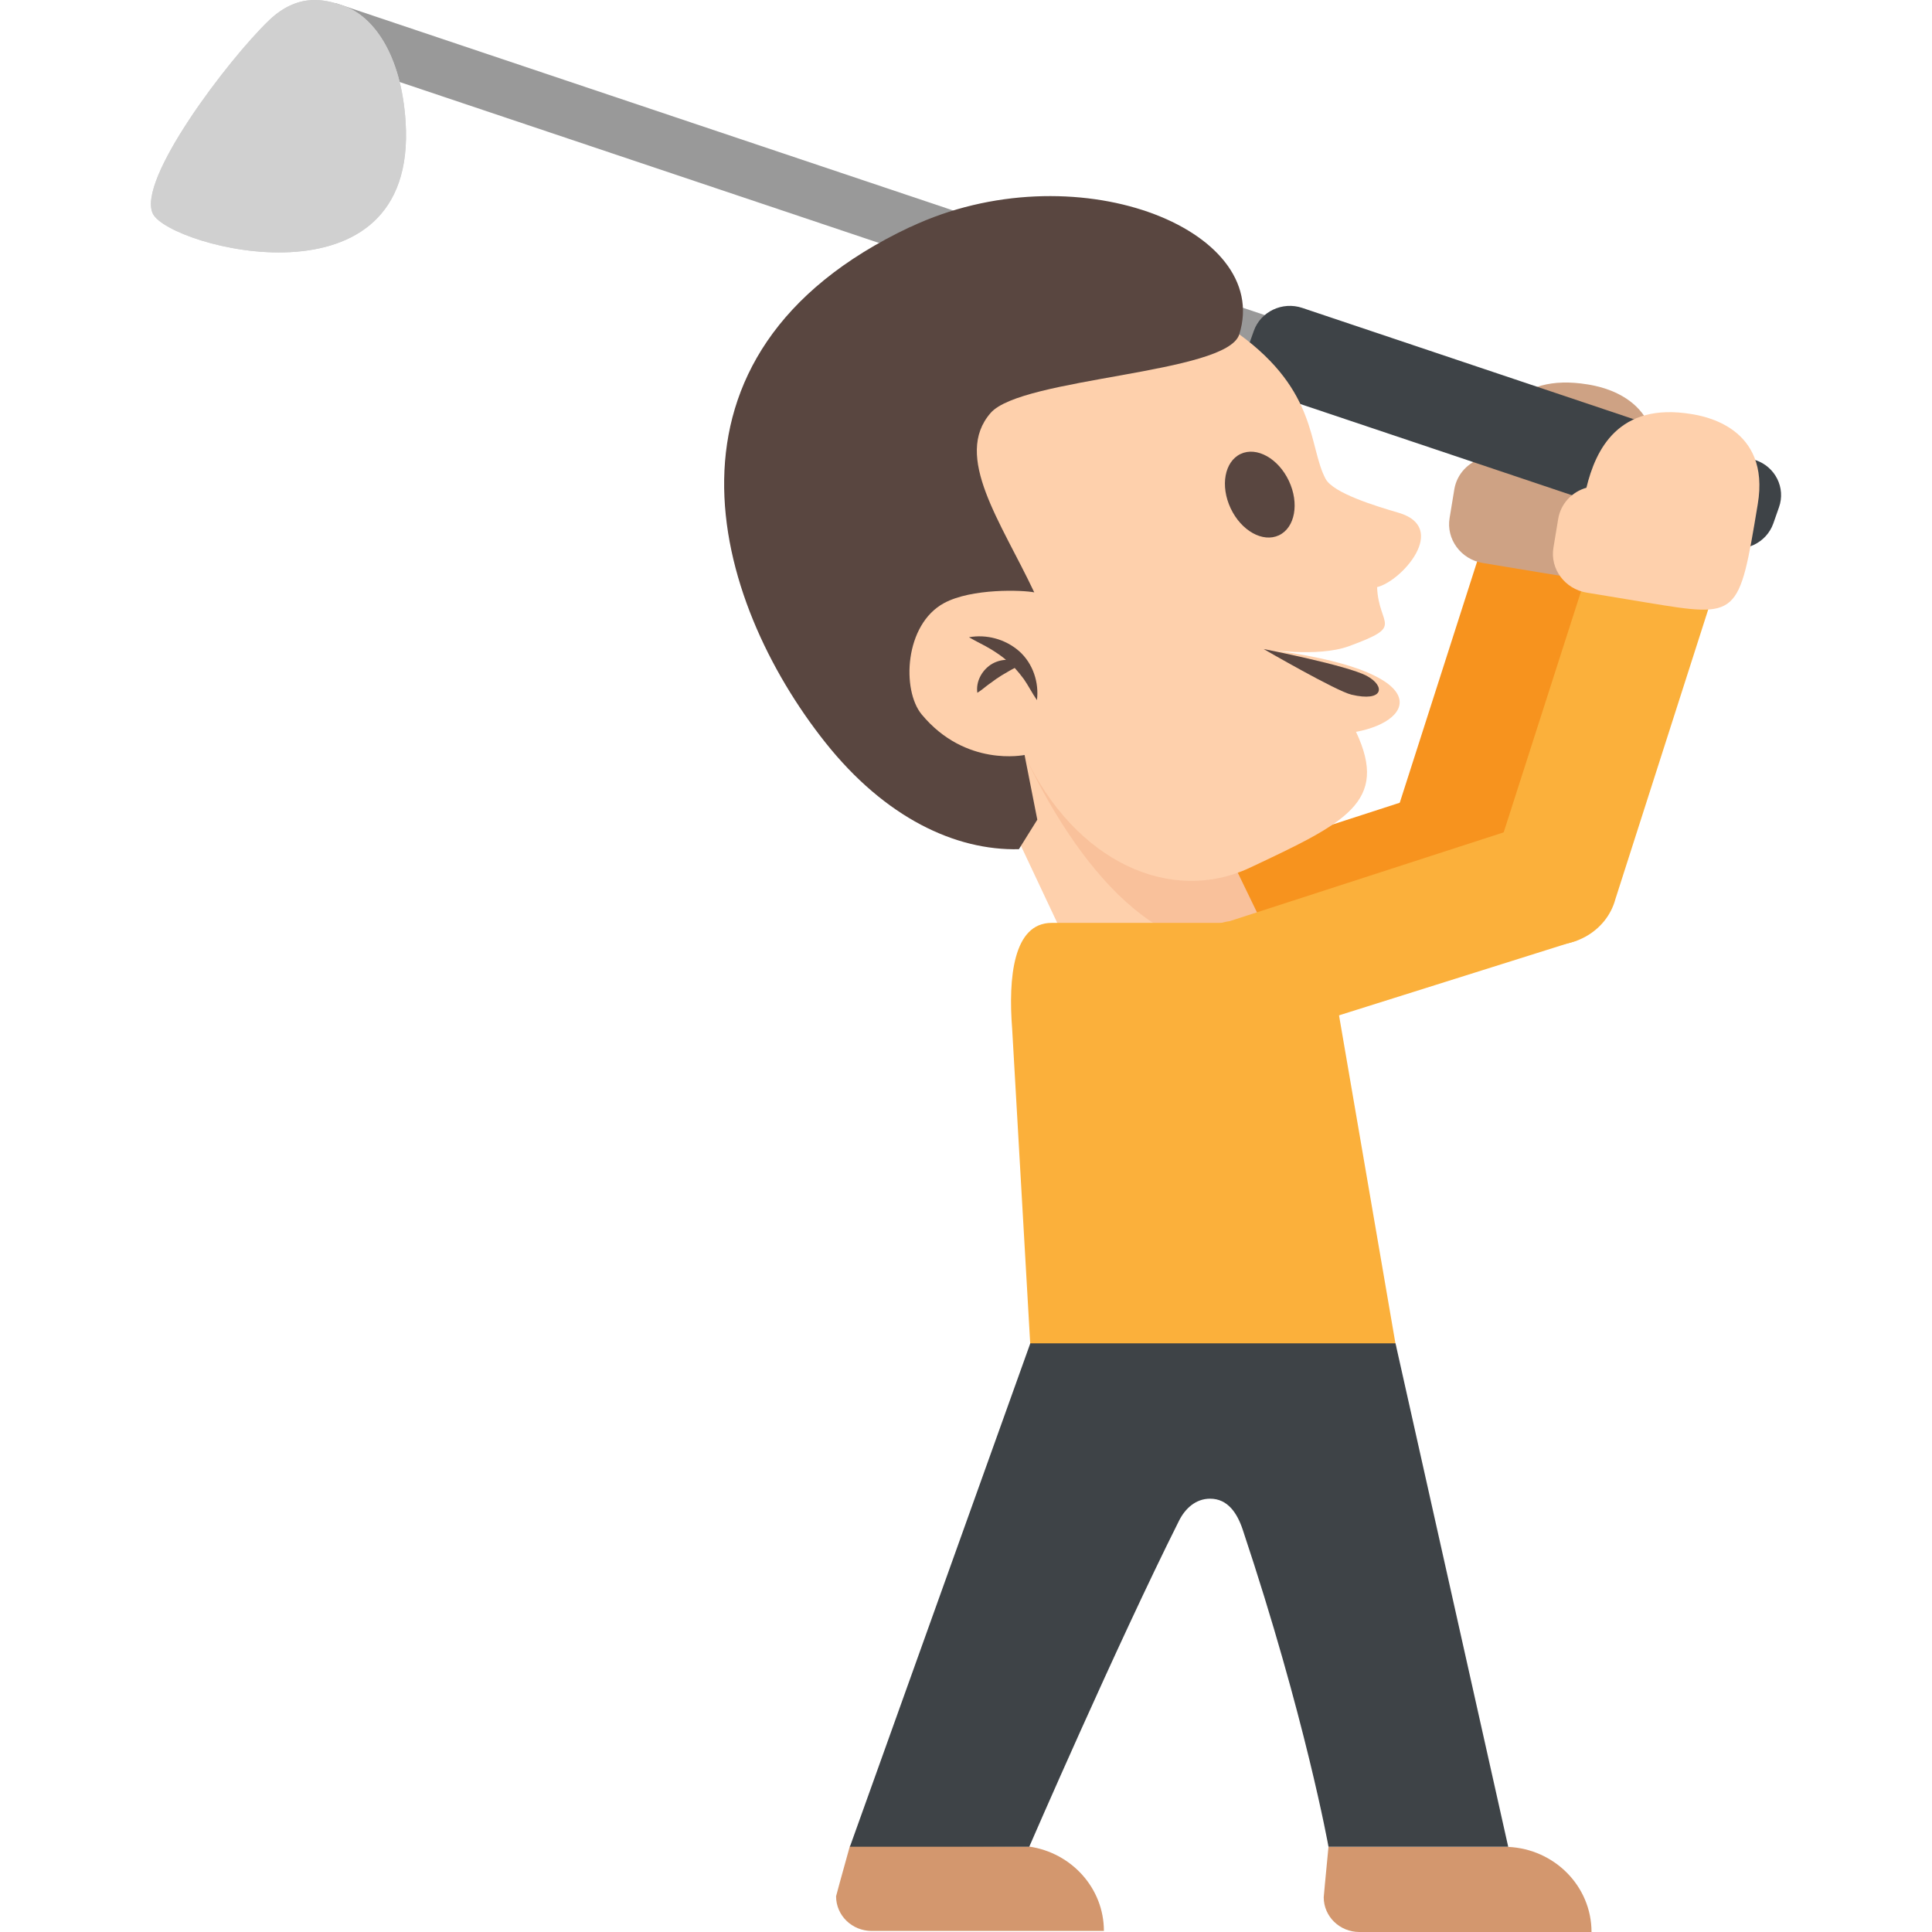 <svg xmlns="http://www.w3.org/2000/svg" viewBox="0 0 64 64" enable-background="new 0 0 64 64" xmlns:xlink="http://www.w3.org/1999/xlink"><g fill="#f7931e"><path d="m35.554 31.866c-.184-1.119.598-2.164 1.746-2.334l10.07-3.265.661 4.053-10.07 3.262c-1.147.173-2.225-.597-2.406-1.716"/><path d="m47.46 30.25c-1.12-.294-1.761-1.407-1.463-2.499l3.151-9.824 4.067 1.057-3.149 9.823c-.296 1.094-1.479 1.738-2.606 1.443"/></g><path fill="#cea284" d="m51.15 18.986l-2.031-.336c-.724-.12-1.217-.788-1.099-1.491l.157-.954c.086-.506.461-.894.935-1.029.305-1.257 1.055-2.843 3.484-2.441.398.066 2.619.431 2.193 2.984-.626 3.764-.626 3.764-3.639 3.267"/><path fill="#999" d="m11.11.101l-.598 1.7 34.07 11.44.597-1.701z"/><path fill="#3e4347" d="m58.15 15.24c.66.219 1.01.923.781 1.565l-.188.536c-.228.643-.946.986-1.607.764l-15.01-5.04c-.657-.219-1.012-.922-.783-1.566l.19-.535c.227-.643.947-.986 1.607-.764l15.01 5.04"/><path fill="#d0d0d0" d="m8.917.669c-1.359 1.302-4.4 5.309-3.851 6.414.554 1.106 8.778 3.295 8.37-3.046-.144-2.253-1.082-3.519-2.074-3.851-.485-.162-1.426-.489-2.445.483" id="0"/><use xlink:href="#0"/><path fill="#fed0ac" d="m34.839 24.58l-2.16 1.016 3.768 8 5.563-2.618z"/><path fill="#f9c19b" d="m34.777 24.398c1.691 3.592 3.315 5.05 5.898 3.834l1.33 2.748c-3.054 1.438-6.097-1.781-8.07-5.974l.843-.608"/><path fill="#fed0ac" d="m27.1 12.968l13.949-1.896c2.608 1.899 2.291 3.704 2.86 4.786.253.48 1.674.909 2.425 1.129 1.673.493.096 2.269-.716 2.462.051 1.321.951 1.265-.936 1.958-1.04.38-2.819.094-2.819.094 5.694.694 5.093 2.366 3.057 2.742 1.098 2.33-.348 3.01-3.519 4.503-2.584 1.217-5.773-.149-7.465-3.741l-3.749 1.027-3.087-13.06"/><g fill="#594640"><path d="m30.16 7.514c-8.964 4.221-6.551 12.385-2.821 17.08 1.985 2.499 4.314 3.587 6.413 3.537l.61-.978-.422-2.144c0 0-1.947.417-3.406-1.34-.669-.804-.573-2.981.739-3.691.916-.495 2.6-.434 2.988-.355-1.095-2.325-2.7-4.509-1.443-5.946 1.037-1.182 7.824-1.287 8.234-2.6 1.111-3.518-5.493-6.101-10.892-3.559"/><path d="m32.817 22.02c.156-.101.333-.155.508-.162-.153-.128-.321-.243-.504-.354-.224-.136-.468-.246-.723-.394.569-.103 1.194.052 1.662.46.47.417.662 1.057.59 1.623-.168-.244-.287-.488-.435-.698-.097-.132-.196-.253-.301-.368-.065.035-.13.066-.188.102-.122.076-.234.131-.337.204-.109.065-.206.149-.326.229-.116.083-.226.186-.387.288-.053-.354.133-.721.441-.93"/><ellipse transform="matrix(-.905.426-.426-.905 86.49 13.437)" cx="41.741" cy="16.391" rx="1.066" ry="1.489"/><path d="m41.861 21.501c0 0 2.406 1.392 2.906 1.51 1.065.254 1.139-.278.514-.619-.642-.35-3.42-.891-3.42-.891"/></g><path fill="#fbb03b" d="m43.829 30.572h-8.994c-1.265 0-1.441 1.809-1.305 3.525l.608 10.6 12.12-.006-2.428-14.12"/><g fill="#d3976e"><path d="m45.03 64h7.691c0-1.514-1.224-2.749-2.76-2.819v-.005h-5.953c-.1 1.027-.158 1.658-.158 1.675.001.635.529 1.149 1.18 1.149"/><path d="m34.09 61.17l-5.933-.029c-.287 1.033-.461 1.658-.461 1.675 0 .636.527 1.149 1.18 1.149h7.692c0-1.421-1.079-2.595-2.478-2.795"/></g><path fill="#3e4347" d="m34.13 44.5l-5.976 16.676h5.941c0 0 2.893-6.673 4.963-10.802.2-.399.549-.728 1.028-.728.59 0 .902.488 1.082 1.029 2.077 6.228 2.84 10.5 2.84 10.5h5.953l-3.733-16.675h-12.1"/><g fill="#fbb03b"><path d="m38.995 32.846c-.183-1.119.599-2.164 1.748-2.334l10.07-3.264 1.426 3.906-10.835 3.41c-1.148.172-2.223-.598-2.407-1.718"/><path d="m50.905 31.23c-1.121-.294-1.761-1.407-1.465-2.499l3.152-9.823 4.067 1.057-3.148 9.823c-.296 1.094-1.481 1.737-2.606 1.442"/></g><path fill="#fed0ac" d="m54.59 19.967l-2.032-.336c-.723-.121-1.217-.788-1.098-1.491l.158-.954c.085-.507.461-.895.934-1.029.305-1.257 1.055-2.843 3.483-2.44.399.066 2.621.431 2.193 2.984-.624 3.762-.624 3.762-3.638 3.266"/></svg>